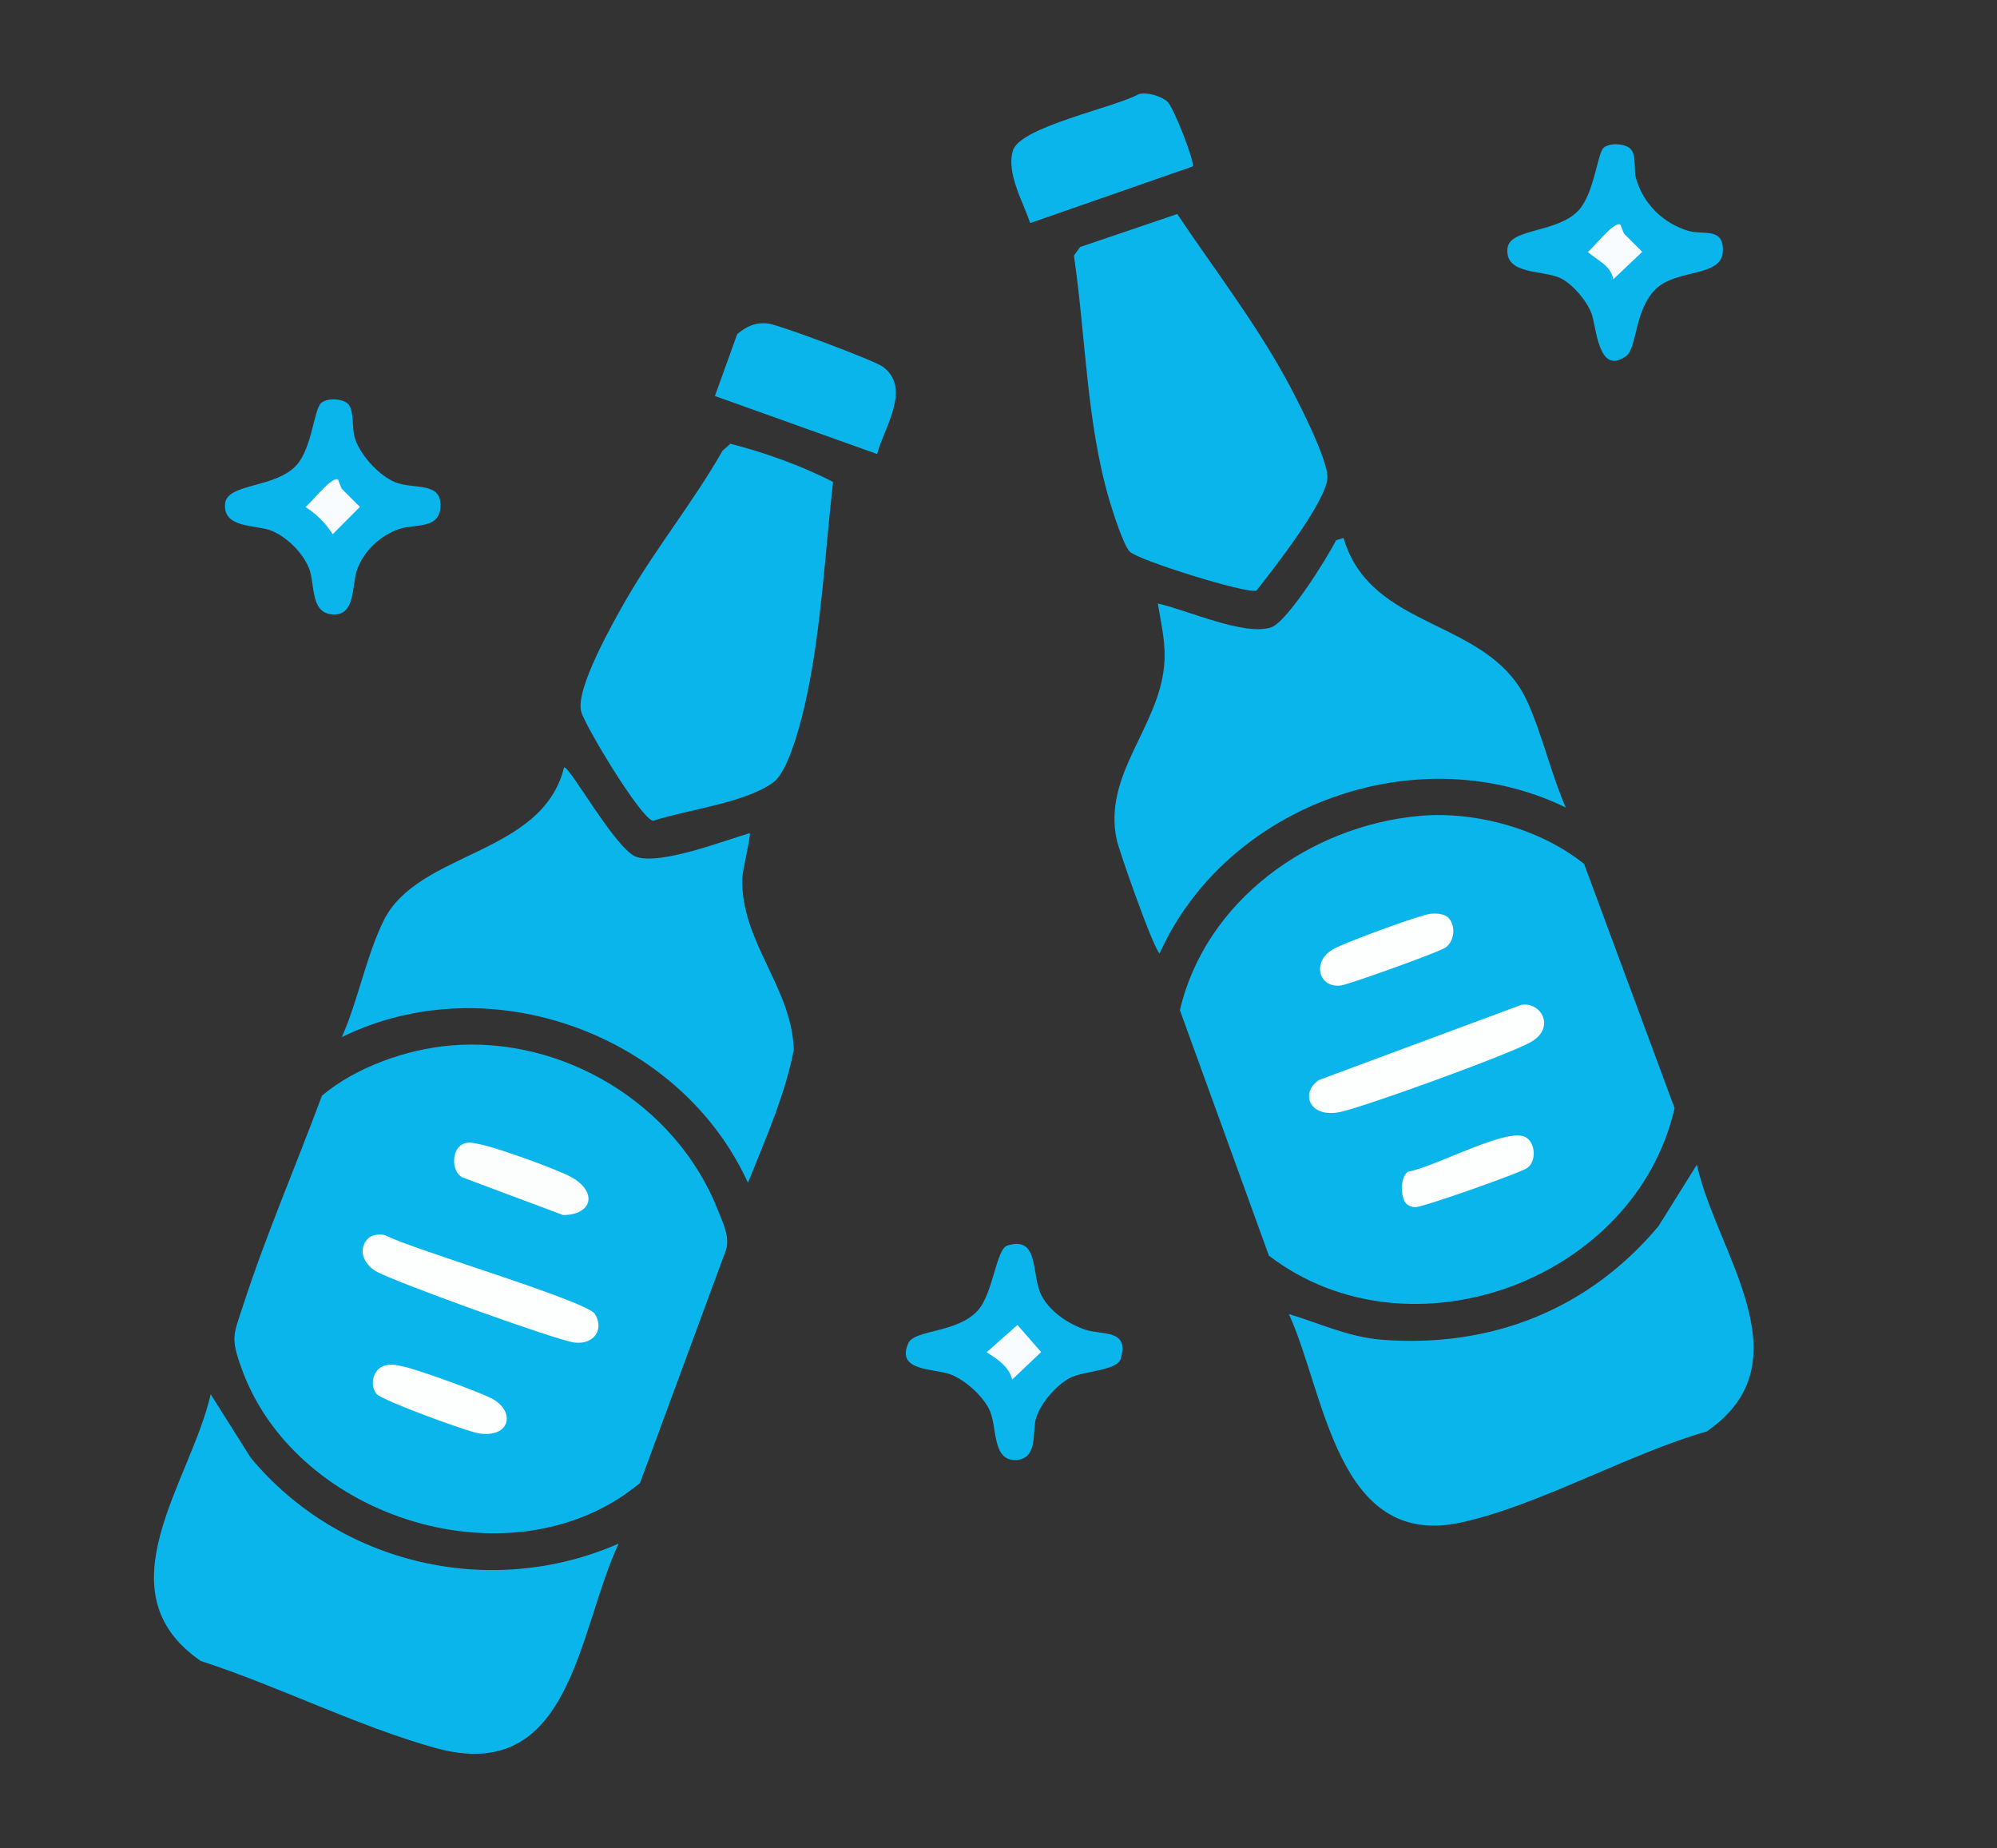 <svg xmlns="http://www.w3.org/2000/svg" width="67" height="62" fill="none"><rect width="100%" height="100%" fill="#333333" stroke="none"/><path fill="#0AB5EB" d="M15.109 35.07c3.784-.329 7.573 1.971 8.969 5.502.17.432.44.954.262 1.404l-2.868 7.77c-4.205 3.494-11.537 1.241-13.365-3.837-.382-1.058-.272-1.13.056-2.14.769-2.364 1.775-4.685 2.638-7.017 1.14-.954 2.82-1.552 4.307-1.682M47.619 27.369c1.875-.171 4.056.43 5.528 1.61l3.036 8.193c-1.324 5.781-8.886 8.563-13.61 4.948l-2.987-8.234c.86-3.678 4.354-6.181 8.033-6.517"/><path fill="#0AB5EB" d="M25.154 27.944c.048.064-.245 1.257-.252 1.527-.045 2.124 1.674 3.664 1.729 5.747-.297 1.532-.957 3.005-1.537 4.457-2.273-4.99-8.681-7.32-13.626-4.886.544-1.222.819-2.724 1.405-3.91 1.155-2.34 5.31-2.17 6.051-5.133.157-.116 1.737 2.775 2.436 3 .83.267 2.91-.54 3.795-.8zM45.075 18.044c.932 3.165 4.887 2.655 6.173 5.503.495 1.097.795 2.426 1.285 3.54-4.953-2.41-11.366-.116-13.626 4.89-.185-.086-1.358-3.42-1.442-3.814C37 26 38.859 24.406 39.055 22.35c.072-.761-.09-1.365-.21-2.105.959.204 2.883 1.093 3.796.801.538-.172 1.877-2.315 2.185-2.925l.25-.076M43.244 44.079c1.042.313 2.001.771 3.112.86 3.656.285 6.933-1.004 9.283-3.804l1.292-2.067c.645 2.947 3.734 6.605.332 8.947-2.597.738-5.732 2.533-8.3 3.066-4.125.857-4.511-4.368-5.72-7.002zM20.756 51.779c-1.383 2.938-1.564 8.141-6.176 6.847-2.578-.722-5.273-2.078-7.845-2.911-3.392-2.337-.33-6.009.333-8.947l1.347 2.134c2.982 3.585 8.058 4.753 12.34 2.877"/><path fill="#0AB5EB" d="M24.507 14.884c1.173.305 2.395.738 3.442 1.283-.266 2.344-.39 4.856-.877 7.156-.147.692-.576 2.51-1.12 2.914-.943.7-2.916.924-4.04 1.296-.396-.054-2.264-3.143-2.412-3.66-.214-.745 1.094-3.044 1.522-3.787.986-1.707 2.244-3.254 3.22-4.969l.263-.233zM37.9 18.5c-.206-.205-.573-1.359-.676-1.707-.774-2.607-.797-5.53-1.194-8.22l.208-.287 3.26-1.107c1.22 1.824 2.59 3.6 3.646 5.528.346.63 1.423 2.712 1.391 3.323-.041.803-1.827 3.078-2.382 3.782-.31.117-3.955-1.013-4.252-1.31zM11.682 13.552c.193.193.13.78.205 1.078.15.587.819 1.326 1.384 1.55.624.247 1.555-.039 1.507.826-.043.752-.86.567-1.358.73-.644.212-1.208.729-1.439 1.373-.188.527-.039 1.537-.808 1.503-.768-.034-.599-1.003-.8-1.535S9.6 17.99 9.089 17.794c-.512-.196-1.622-.065-1.536-.906.07-.684 1.685-.505 2.392-1.282.534-.588.585-1.893.837-2.096.214-.171.718-.142.9.042M54.704 4.996c.207.207.105.709.182.979.242.857.92 1.527 1.772 1.772.497.143 1.19-.137 1.143.702-.047.838-1.513.577-2.217 1.216-.75.68-.656 2.008-1.024 2.276-.938.682-.998-.967-1.163-1.422-.152-.42-.624-.975-1.021-1.178-.58-.297-1.893-.099-1.8-1.01.07-.683 1.685-.506 2.392-1.282.522-.573.627-1.921.838-2.096s.72-.14.9.042zM33.797 41.779c1.112-.339.772 1.013 1.168 1.717.296.528.895.922 1.458 1.109.564.187 1.481-.027 1.176.975-.122.4-1.214.398-1.688.634s-1.034.896-1.163 1.403c-.11.43.066 1.283-.612 1.352-.856.087-.673-1.063-.924-1.641-.21-.486-.843-1.053-1.336-1.231-.542-.197-1.826-.093-1.403-1.038.21-.47 1.632-.332 2.33-1.098.522-.574.616-2.066.996-2.182zM39.173 3.416c.2.184.93 2.043.842 2.167l-5.453 1.9c-.236-.717-.806-1.672-.58-2.43.236-.803 3.445-1.45 4.222-1.896.28-.077.764.068.97.259M29.427 15.23l-5.442-1.947.749-2.077c.324-.272.635-.407 1.06-.35.376.052 3.54 1.234 3.823 1.443.979.723.047 2.03-.19 2.932"/><path fill="#FDFEFE" d="M12.351 41.542c.129-.131.406-.162.583-.104.88.468 6.762 2.199 7.027 2.639.325.535-.056 1.045-.702.954s-6.081-2.052-6.656-2.395c-.39-.234-.62-.72-.252-1.094"/><path fill="#FCFEFE" d="M15.588 38.353c.205-.059.34 0 .528.034.52.094 2.596.842 3.057 1.101.886.498.7 1.264-.28 1.269l-3.387-1.267c-.39-.213-.355-1.01.082-1.136z"/><path fill="#FDFEFE" d="M12.898 45.81c.225-.07.435-.015.655.033.468.1 2.542.85 2.958 1.075.787.424.616 1.316-.43 1.165-.393-.056-3.28-1.117-3.446-1.325-.243-.306-.118-.831.264-.948zM51.037 33.708c.677-.11 1.143.752.358 1.226-.66.4-5.608 2.193-6.432 2.366-1.028.217-1.36-.635-.709-1.074zM48.593 30.786c.261.264.206.785-.1 1.001-.208.148-3.217 1.23-3.51 1.27-.738.096-.997-.81-.236-1.227.398-.219 2.83-1.12 3.236-1.175.19-.025.473-.008.61.13zM47.186 40.382c-.206-.215-.214-.902.053-1.08.848-.143 3.157-1.399 3.862-1.191.402.118.484.817.138 1.067-.235.168-3.521 1.327-3.766 1.316a.5.5 0 0 1-.287-.112"/><path fill="#F8FCFE" d="m11.342 16.09.12.302.613.611-.914.918a2.9 2.9 0 0 0-.914-.914c.204-.15.897-1.055 1.095-.916"/><path fill="#F9FCFE" d="m54.364 7.535.121.301.612.612-.972.92c-.074-.462-.545-.642-.856-.917.204-.149.897-1.055 1.095-.915zM33.958 46.278c-.094-.43-.508-.702-.857-.917l1.035-.918.794.91-.972.923z"/></svg>